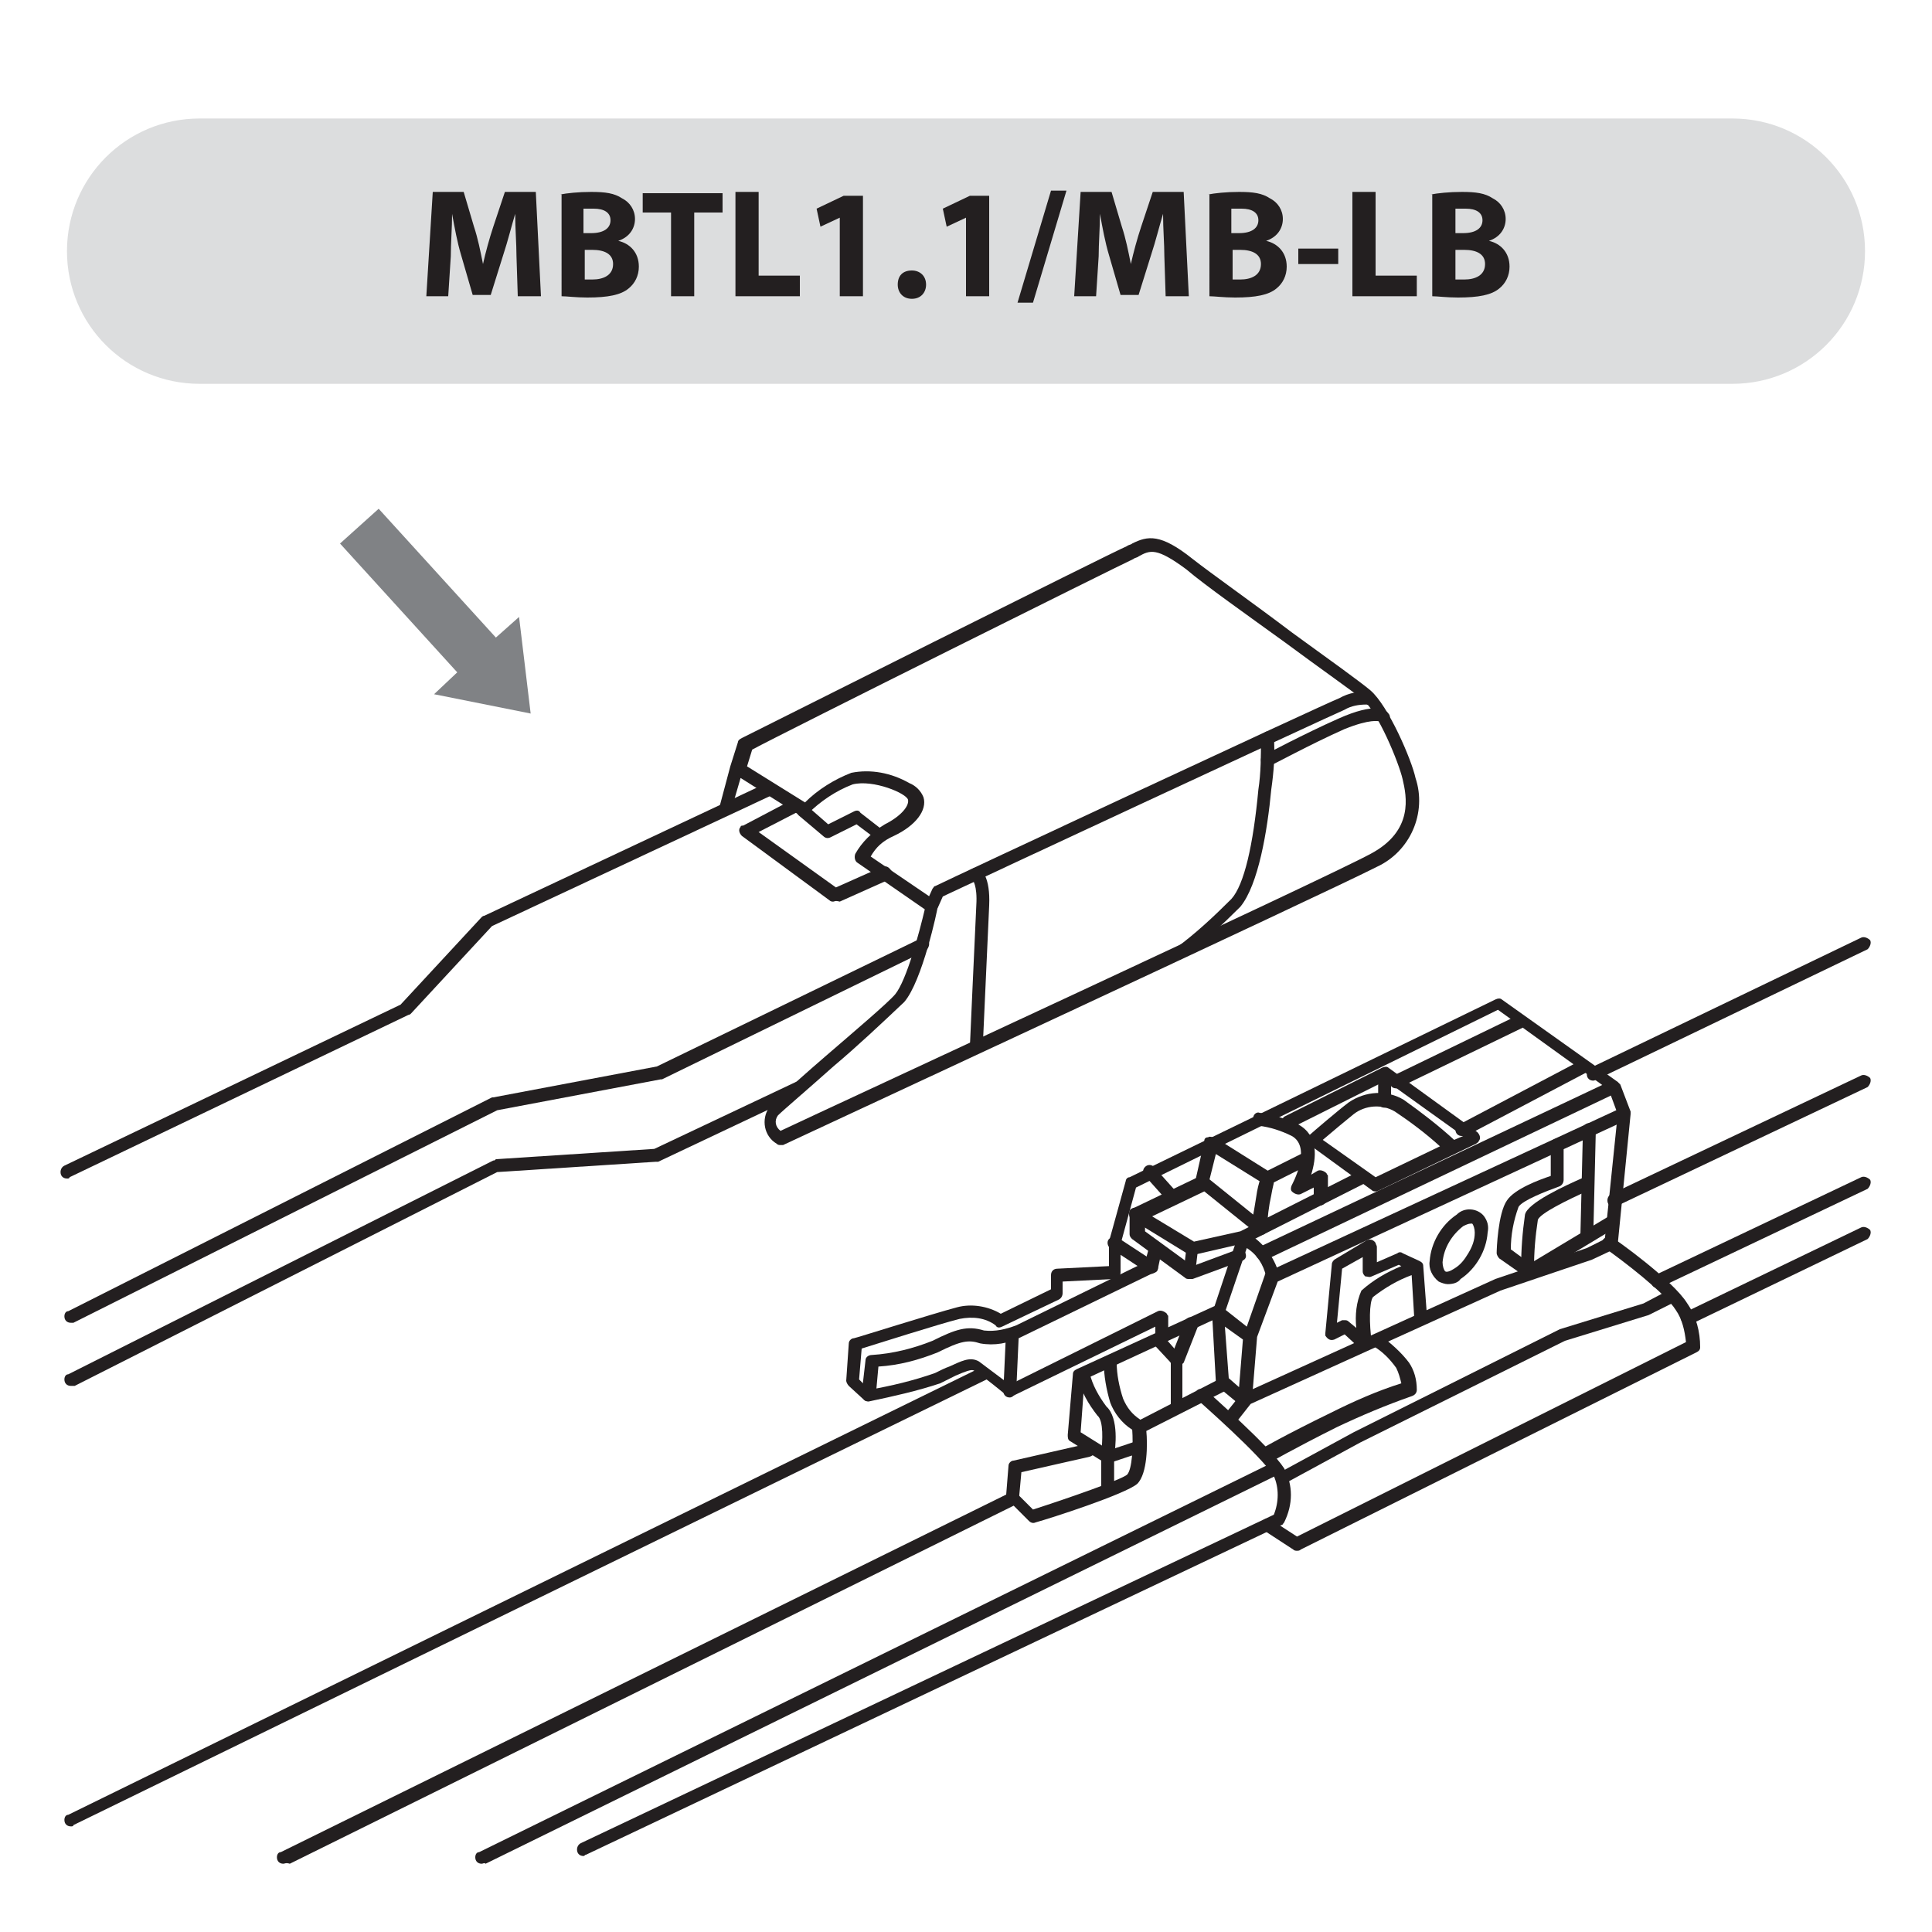 <?xml version="1.0" encoding="utf-8"?>
<!-- Generator: Adobe Illustrator 23.0.3, SVG Export Plug-In . SVG Version: 6.00 Build 0)  -->
<svg version="1.1" id="Layer_1" xmlns="http://www.w3.org/2000/svg" xmlns:xlink="http://www.w3.org/1999/xlink" x="0px" y="0px"
	 viewBox="0 0 150 150" style="enable-background:new 0 0 150 150;" xml:space="preserve">
<style type="text/css">
	.st0{fill:#DCDDDE;}
	.st1{enable-background:new    ;}
	.st2{fill:#231F20;}
	.st3{fill-rule:evenodd;clip-rule:evenodd;fill:#808285;}
	.st4{fill:none;}
</style>
<title>mbtl1-1_mb-lb</title>
<g id="mbtl1.1_mb-lb">
	<path class="st0" d="M15.5,9.2h119c5.7,0,10.3,4.6,10.3,10.3v0c0,5.7-4.6,10.3-10.3,10.3h-119c-5.7,0-10.3-4.6-10.3-10.3v0
		C5.2,13.8,9.8,9.2,15.5,9.2z"/>
	<g class="st1">
		<path class="st2" d="M40.1,19.9c0-1-0.1-2.1-0.1-3.3h0c-0.3,1-0.6,2.2-0.9,3.1l-1,3.2h-1.4l-0.9-3.1c-0.3-1-0.5-2.1-0.7-3.2h0
			c0,1.1-0.1,2.3-0.1,3.3L34.8,23h-1.7l0.5-8.1h2.4l0.8,2.7c0.3,0.9,0.5,1.9,0.7,2.9h0c0.2-0.9,0.5-2,0.8-2.9l0.9-2.7h2.4L42,23
			h-1.8L40.1,19.9z"/>
	</g>
	<g class="st1">
		<path class="st2" d="M43.5,15.1c0.5-0.1,1.4-0.2,2.4-0.2c1.1,0,1.8,0.1,2.4,0.5c0.6,0.3,1,0.9,1,1.6c0,0.7-0.4,1.4-1.3,1.7v0
			c0.9,0.2,1.6,0.9,1.6,2c0,0.7-0.3,1.3-0.8,1.7c-0.6,0.5-1.6,0.7-3.2,0.7c-0.9,0-1.6-0.1-2-0.1V15.1z M45.3,18.1h0.6
			c1,0,1.5-0.4,1.5-1c0-0.6-0.5-0.9-1.3-0.9c-0.4,0-0.6,0-0.8,0V18.1z M45.3,21.7c0.2,0,0.4,0,0.7,0c0.8,0,1.6-0.3,1.6-1.2
			c0-0.8-0.7-1.1-1.6-1.1h-0.6V21.7z"/>
	</g>
	<g class="st1">
		<path class="st2" d="M52.1,16.5h-2.2v-1.5h6.2v1.5h-2.2V23h-1.8V16.5z"/>
		<path class="st2" d="M57.1,14.9h1.8v6.5h3.2V23h-5V14.9z"/>
		<path class="st2" d="M65.2,16.9L65.2,16.9l-1.5,0.7l-0.3-1.4l2.1-1H67V23h-1.8V16.9z"/>
		<path class="st2" d="M69.7,22.1c0-0.7,0.4-1.1,1.1-1.1c0.6,0,1.1,0.4,1.1,1.1c0,0.6-0.4,1.1-1.1,1.1
			C70.1,23.2,69.7,22.7,69.7,22.1z"/>
		<path class="st2" d="M75,16.9L75,16.9l-1.5,0.7l-0.3-1.4l2.1-1h1.5V23H75V16.9z"/>
		<path class="st2" d="M79,23.5l2.6-8.7h1.2l-2.6,8.7H79z"/>
		<path class="st2" d="M90.4,19.9c0-1-0.1-2.1-0.1-3.3h0c-0.3,1-0.6,2.2-0.9,3.1l-1,3.2H87l-0.9-3.1c-0.3-1-0.5-2.1-0.7-3.2h0
			c0,1.1-0.1,2.3-0.1,3.3L85.1,23h-1.7l0.5-8.1h2.4l0.8,2.7c0.3,0.9,0.5,1.9,0.7,2.9h0c0.2-0.9,0.5-2,0.8-2.9l0.9-2.7h2.4l0.4,8.1
			h-1.8L90.4,19.9z"/>
		<path class="st2" d="M93.8,15.1c0.5-0.1,1.4-0.2,2.4-0.2c1.1,0,1.8,0.1,2.4,0.5c0.6,0.3,1,0.9,1,1.6c0,0.7-0.4,1.4-1.3,1.7v0
			c0.9,0.2,1.6,0.9,1.6,2c0,0.7-0.3,1.3-0.8,1.7c-0.6,0.5-1.6,0.7-3.2,0.7c-0.9,0-1.6-0.1-2-0.1V15.1z M95.6,18.1h0.6
			c1,0,1.5-0.4,1.5-1c0-0.6-0.5-0.9-1.3-0.9c-0.4,0-0.6,0-0.8,0V18.1z M95.6,21.7c0.2,0,0.4,0,0.7,0c0.8,0,1.6-0.3,1.6-1.2
			c0-0.8-0.7-1.1-1.6-1.1h-0.6V21.7z"/>
		<path class="st2" d="M103.9,19.3v1.2h-3.1v-1.2H103.9z"/>
		<path class="st2" d="M105,14.9h1.8v6.5h3.2V23h-5V14.9z"/>
		<path class="st2" d="M111.1,15.1c0.5-0.1,1.4-0.2,2.4-0.2c1.1,0,1.8,0.1,2.4,0.5c0.6,0.3,1,0.9,1,1.6c0,0.7-0.4,1.4-1.3,1.7v0
			c0.9,0.2,1.6,0.9,1.6,2c0,0.7-0.3,1.3-0.8,1.7c-0.6,0.5-1.6,0.7-3.2,0.7c-0.9,0-1.6-0.1-2-0.1V15.1z M113,18.1h0.6
			c1,0,1.5-0.4,1.5-1c0-0.6-0.5-0.9-1.3-0.9c-0.4,0-0.6,0-0.8,0V18.1z M113,21.7c0.2,0,0.4,0,0.7,0c0.8,0,1.6-0.3,1.6-1.2
			c0-0.8-0.7-1.1-1.6-1.1H113V21.7z"/>
	</g>
	<polygon class="st3" points="35.5,52.2 26.4,42.2 29.4,39.5 38.5,49.5 40.3,47.9 41.2,55.4 33.7,53.9 	"/>
	<path class="st2" d="M5.2,91.5c-0.3,0-0.5-0.2-0.5-0.5c0-0.2,0.1-0.4,0.3-0.5L31.1,78l6.3-6.8c0,0,0.1-0.1,0.2-0.1l21.7-10.2
		c0.2-0.1,0.5,0,0.7,0.2c0.1,0.2,0,0.5-0.2,0.7c0,0,0,0,0,0L38.2,71.9l-6.3,6.8c0,0-0.1,0.1-0.2,0.1L5.4,91.4
		C5.4,91.5,5.3,91.5,5.2,91.5z"/>
	<path class="st2" d="M60.6,88.9c-0.1,0-0.2,0-0.3-0.1c-1-0.6-1.2-1.9-0.6-2.8c0,0,0,0,0,0c1.4-1.4,2.9-2.7,4.4-4
		c2.2-1.9,4.8-4.1,5.4-4.8c0.9-1.1,1.9-4.9,2.3-6.6L66.6,67c-0.2-0.1-0.3-0.4-0.2-0.7c0.5-0.9,1.3-1.7,2.3-2.3
		c1.2-0.6,1.9-1.4,1.8-1.9c-0.1-0.5-2.7-1.6-4.3-1.2c-1.3,0.5-2.5,1.3-3.5,2.3c-0.2,0.2-0.4,0.2-0.6,0.1l-4.6-2.9l-0.7,2.4
		c-0.1,0.3-0.3,0.4-0.6,0.3c-0.3-0.1-0.4-0.3-0.3-0.6c0,0,0,0,0,0l0.8-3l0,0v0l0,0l0.6-1.9c0-0.1,0.1-0.2,0.3-0.3
		c1.2-0.6,28.7-14.4,29.9-14.9c0.1-0.1,0.3-0.1,0.4-0.2c1.2-0.6,2.2-0.8,4.7,1.2c1.4,1.1,4.8,3.5,7.7,5.7c2.9,2.1,5.4,3.9,6.1,4.5
		c1.4,1.2,3.2,5.4,3.5,6.8c0.9,2.7-0.4,5.7-3,6.9c-3.7,1.9-44.4,20.8-46.1,21.6C60.7,88.9,60.6,88.9,60.6,88.9z M67.6,66.5l5,3.4
		c0.2,0.1,0.2,0.3,0.2,0.5c0,0.2-1.2,5.8-2.6,7.4c-1.8,1.7-3.6,3.4-5.5,5c-1.9,1.7-3.9,3.4-4.3,3.8c-0.3,0.4-0.2,0.9,0.2,1.2
		c3.8-1.8,42.3-19.6,45.8-21.5c3.4-1.8,2.8-4.5,2.5-5.8c-0.3-1.3-1.9-5.2-3.1-6.2c-0.6-0.5-3.3-2.4-6-4.4c-2.9-2.1-6.3-4.5-7.7-5.7
		c-2.3-1.7-2.8-1.5-3.7-1c-0.1,0.1-0.3,0.1-0.4,0.2c-1.1,0.5-27.2,13.5-29.6,14.8l-0.4,1.3l4.5,2.8c1-1,2.3-1.8,3.6-2.3
		c1.5-0.3,3.1,0,4.5,0.8c0.5,0.2,0.9,0.6,1.1,1.1c0.3,1-0.6,2.2-2.3,3C68.5,65.3,68,65.8,67.6,66.5L67.6,66.5z"/>
	<path class="st2" d="M72.3,70.8c-0.3,0-0.5-0.2-0.5-0.5c0-0.1,0-0.2,0.1-0.2l0.5-1.1c0.1-0.1,0.1-0.2,0.2-0.2
		c1.2-0.6,29.9-14,31.4-14.6c0.7-0.4,1.6-0.6,2.4-0.4c0.3,0.1,0.4,0.4,0.3,0.6c-0.1,0.3-0.4,0.4-0.6,0.3l0,0c-0.6,0-1.2,0.1-1.7,0.4
		c-1.4,0.6-28.9,13.4-31.2,14.5l-0.4,0.9C72.7,70.7,72.5,70.8,72.3,70.8z"/>
	<path class="st2" d="M98.4,59.5c-0.3,0-0.5-0.2-0.5-0.5c0-0.2,0.1-0.4,0.3-0.4c0,0,3-1.6,5.7-2.8c2.9-1.3,3.7-0.7,3.9-0.4
		c0.2,0.2,0.1,0.5-0.1,0.7c-0.2,0.1-0.5,0.1-0.6-0.1c-0.1,0-0.7-0.2-2.7,0.6c-2.7,1.2-5.6,2.8-5.7,2.8
		C98.5,59.4,98.5,59.5,98.4,59.5z M106.9,55.9L106.9,55.9z M106.9,55.9L106.9,55.9L106.9,55.9z"/>
	<path class="st2" d="M91.6,74.5c-0.3,0-0.5-0.2-0.5-0.5c0-0.2,0.1-0.3,0.2-0.4c1.5-1.1,2.9-2.4,4.3-3.8c1-1.1,1.7-4.2,2.1-8.5
		c0.2-1.3,0.2-2.6,0.2-3.9c0-0.3,0.2-0.5,0.4-0.6c0.3,0,0.5,0.2,0.6,0.4c0,0,0,0,0,0c0.1,1.4,0,2.7-0.2,4.1c-0.3,3.2-1,7.4-2.4,9.1
		c-1.4,1.4-2.8,2.7-4.4,3.9C91.8,74.4,91.7,74.5,91.6,74.5z"/>
	<path class="st2" d="M76.3,81.3l-1,0c0,0,0.4-9,0.5-11c0.1-1.6-0.3-2-0.3-2c-0.2-0.1-0.3-0.4-0.2-0.7c0,0,0,0,0,0
		c0.2-0.2,0.5-0.3,0.7-0.2c0.2,0.1,0.9,0.7,0.8,2.9C76.7,72.4,76.3,81.3,76.3,81.3z"/>
	<path class="st2" d="M5.5,102.7c-0.3,0-0.5-0.2-0.5-0.5c0-0.2,0.1-0.4,0.3-0.4l32.9-16.6c0,0,0.1,0,0.1,0l12.7-2.4l20.4-9.9
		c0.2-0.1,0.5,0,0.7,0.2c0.1,0.2,0,0.5-0.2,0.7l-20.5,10c0,0-0.1,0-0.1,0l-12.7,2.4L5.7,102.7C5.6,102.7,5.5,102.7,5.5,102.7z"/>
	<path class="st2" d="M5.5,107.6c-0.3,0-0.5-0.2-0.5-0.5c0-0.2,0.1-0.4,0.3-0.4l33-16.6c0.1,0,0.1,0,0.2-0.1l12.3-0.8L61.8,84
		c0.2-0.1,0.5,0,0.7,0.2c0.1,0.2,0,0.5-0.2,0.7l-11.2,5.3c-0.1,0-0.1,0-0.2,0L38.6,91L5.8,107.6C5.7,107.6,5.6,107.6,5.5,107.6z"/>
	<path class="st2" d="M64.7,70c-0.1,0-0.2,0-0.3-0.1l-6.8-5c-0.2-0.2-0.3-0.5-0.1-0.7c0-0.1,0.1-0.1,0.2-0.1l3.8-2
		c0.2-0.1,0.5,0,0.7,0.2c0.1,0.2,0,0.5-0.2,0.7l-3.1,1.6l6,4.3l3.6-1.6c0.3-0.1,0.5,0,0.7,0.3c0.1,0.3,0,0.5-0.2,0.7l-3.8,1.7
		C64.8,69.9,64.8,70,64.7,70z"/>
	<path class="st2" d="M68.4,65.3c-0.1,0-0.2,0-0.3-0.1L66.5,64l-2,1c-0.2,0.1-0.4,0.1-0.6-0.1l-1.9-1.6c-0.2-0.2-0.2-0.5,0-0.7
		c0.2-0.2,0.5-0.2,0.7,0l1.6,1.4l2-1c0.2-0.1,0.4-0.1,0.5,0.1l1.8,1.4c0.2,0.2,0.3,0.5,0.1,0.7C68.7,65.3,68.6,65.3,68.4,65.3
		L68.4,65.3z"/>
	<path class="st2" d="M95.5,110.6c-0.3,0-0.5-0.2-0.5-0.5c0-0.1,0-0.2,0.1-0.3l1.2-1.5c0-0.1,0.1-0.1,0.2-0.1l19.6-8.9l7.1-2.4
		l1.4-0.7l1-9.7l-0.7-1.9l-8.6-6.2L88.2,92.2l-1.2,4.4v2.2c0,0.3-0.2,0.5-0.5,0.5l-4,0.2v0.9c0,0.2-0.1,0.4-0.3,0.5l-4.4,2.1
		c-0.2,0.1-0.4,0.1-0.5-0.1c-0.8-0.6-1.8-0.7-2.8-0.5c-1.6,0.4-6.3,1.9-7.6,2.3l-0.2,2.4l0.8,0.8c1.7-0.3,3.4-0.7,5.1-1.3
		c0.4-0.2,0.8-0.4,1.1-0.5c0.9-0.4,1.6-0.8,2.3-0.4c0.8,0.6,1.6,1.2,2.4,1.8l11.5-5.7c0.2-0.1,0.5,0,0.7,0.2c0,0.1,0.1,0.1,0.1,0.2
		v1.6c0,0.3-0.2,0.5-0.5,0.5s-0.5-0.2-0.5-0.5V103l-11.1,5.4c-0.2,0.1-0.4,0.1-0.5-0.1c0,0-1.8-1.5-2.5-1.9
		c-0.2-0.1-0.7,0.1-1.4,0.4c-0.4,0.2-0.8,0.4-1.2,0.6c-1.8,0.6-3.6,1-5.5,1.4c-0.2,0-0.3,0-0.4-0.1l-1.2-1.1
		c-0.1-0.1-0.2-0.3-0.2-0.4l0.2-2.9c0-0.2,0.2-0.4,0.4-0.4c0.1,0,6.1-1.9,8-2.4c1.1-0.3,2.4-0.1,3.4,0.5l3.9-1.9V99
		c0-0.3,0.2-0.5,0.5-0.5l4-0.2v-1.8c0,0,0-0.1,0-0.1l1.3-4.7c0-0.1,0.1-0.3,0.3-0.3l28.4-13.8c0.2-0.1,0.4-0.1,0.5,0l9,6.4
		c0.1,0.1,0.1,0.1,0.2,0.2l0.8,2.1c0,0.1,0,0.2,0,0.2l-1,10.1c0,0.2-0.1,0.3-0.3,0.4l-1.7,0.8l-7.1,2.4l-19.4,8.8l-1.1,1.4
		C95.8,110.6,95.6,110.6,95.5,110.6z"/>
	<path class="st2" d="M67.4,108.8C67.4,108.8,67.4,108.8,67.4,108.8c-0.3,0-0.5-0.3-0.5-0.6c0,0,0,0,0,0l0.3-2.6
		c0-0.2,0.2-0.4,0.5-0.4c1.6-0.1,3.2-0.5,4.7-1.1c1.8-0.9,2.7-1.2,4-0.8c0.9,0.1,1.7-0.1,2.5-0.4L88.9,98l0.3-1.1
		c0.1-0.3,0.3-0.4,0.6-0.4c0.3,0.1,0.4,0.3,0.4,0.6l-0.3,1.4c0,0.1-0.1,0.3-0.3,0.3l-10.3,5c-1,0.5-2.1,0.7-3.2,0.5
		c-0.9-0.3-1.5-0.2-3.3,0.7c-1.5,0.6-3,1-4.6,1.1l-0.2,2.2C67.9,108.6,67.6,108.8,67.4,108.8z"/>
	<path class="st2" d="M78.4,108.5L78.4,108.5c-0.3,0-0.5-0.2-0.5-0.5c0,0,0,0,0,0l0.2-4.4c0-0.3,0.2-0.5,0.5-0.5c0,0,0,0,0,0
		c0.3,0,0.5,0.2,0.5,0.5c0,0,0,0,0,0l-0.2,4.4C78.8,108.3,78.6,108.5,78.4,108.5z"/>
	<path class="st2" d="M89.4,98.9c-0.1,0-0.2,0-0.3-0.1l-2.9-1.9c-0.2-0.1-0.3-0.5-0.1-0.7s0.5-0.3,0.7-0.1l0,0l2.9,1.9
		c0.2,0.1,0.3,0.5,0.1,0.7C89.7,98.8,89.5,98.9,89.4,98.9L89.4,98.9z"/>
	<path class="st2" d="M98,97.8c-0.3,0-0.5-0.2-0.5-0.5c0-0.2,0.1-0.4,0.3-0.5L124.9,84c0.2-0.1,0.5,0,0.7,0.2c0.1,0.2,0,0.5-0.2,0.7
		L98.3,97.8C98.2,97.8,98.1,97.8,98,97.8z"/>
	<path class="st2" d="M86,116.1c-0.3,0-0.5-0.2-0.5-0.5c0,0,0,0,0,0v-2.2l-2.4-1.5c-0.2-0.1-0.2-0.3-0.2-0.5l0.4-4.7
		c0-0.2,0.1-0.3,0.3-0.4l10.7-4.9l1.8-5.4c0-0.1,0.1-0.2,0.3-0.3c0.1-0.1,0.3,0,0.4,0c1.2,0.7,2.1,1.8,2.5,3.2
		c0.1,0.3-0.1,0.5-0.4,0.6c-0.3,0.1-0.5-0.1-0.6-0.4c0,0,0,0,0,0c-0.2-0.9-0.7-1.7-1.5-2.2l-1.7,5c0,0.1-0.1,0.2-0.3,0.3l-10.6,4.9
		l-0.3,4.1l2.4,1.5c0.1,0.1,0.2,0.3,0.2,0.4v2.4C86.5,115.9,86.2,116.1,86,116.1C86,116.1,86,116.1,86,116.1z"/>
	<path class="st2" d="M92.3,99.3c-0.1,0-0.2,0-0.3-0.1l-4.1-3c-0.1-0.1-0.2-0.2-0.2-0.4v-1.5c0-0.2,0.1-0.4,0.3-0.5l5.2-2.5
		c0.2-0.1,0.4-0.1,0.5,0.1l3.6,2.9c0.1-0.5,0.2-1.2,0.3-1.8c0.1-0.5,0.2-0.9,0.4-1.3c0-0.1,0.1-0.2,0.2-0.2l2.8-1.4
		c0.2-0.1,0.5,0,0.7,0.2c0.1,0.2,0,0.5-0.2,0.7c0,0,0,0,0,0l-2.6,1.3c0,0.1-0.1,0.4-0.2,1c-0.2,0.9-0.3,1.7-0.3,2.6
		c0,0.3-0.3,0.5-0.5,0.5c-0.1,0-0.2,0-0.3-0.1l-4.1-3.3l-4.6,2.2v0.9l3.7,2.7l3.5-1.3c0.3-0.1,0.5,0,0.6,0.3c0.1,0.3,0,0.5-0.3,0.6
		l-3.8,1.4C92.4,99.3,92.4,99.3,92.3,99.3z"/>
	<path class="st2" d="M106.8,92.5c-0.1,0-0.2,0-0.3-0.1l-4.8-3.5c-0.2-0.2-0.3-0.5-0.1-0.7c0,0,0-0.1,0.1-0.1c0.1-0.1,2.2-1.9,3-2.5
		c1.3-0.9,3-1,4.3-0.2c1.4,1,2.7,2,3.9,3.1l0.7-0.3l-6-4.3l-7.4,3.7c-0.2,0.1-0.5,0-0.7-0.2s0-0.5,0.2-0.7l7.6-3.8
		c0.2-0.1,0.4-0.1,0.5,0l6.9,5c0.2,0.2,0.3,0.5,0.1,0.7c0,0.1-0.1,0.1-0.2,0.2l-7.7,3.7C106.9,92.5,106.8,92.5,106.8,92.5z
		 M102.7,88.5l4.1,2.9l5-2.4c-1.1-1-2.3-1.9-3.5-2.7c-1-0.6-2.3-0.5-3.2,0.2C104.6,86.9,103.4,87.9,102.7,88.5L102.7,88.5z"/>
	<path class="st2" d="M107.5,86c-0.3,0-0.5-0.2-0.5-0.5c0,0,0,0,0,0v-2.1c0-0.3,0.2-0.5,0.5-0.5s0.5,0.2,0.5,0.5v2.1
		C108,85.8,107.8,86,107.5,86C107.5,86,107.5,86,107.5,86z"/>
	<path class="st2" d="M108.4,84.5c-0.3,0-0.5-0.2-0.5-0.5c0-0.2,0.1-0.4,0.3-0.5l9.5-4.6c0.2-0.1,0.5,0,0.7,0.2s0,0.5-0.2,0.7
		l-9.5,4.6C108.5,84.5,108.5,84.5,108.4,84.5z"/>
	<path class="st2" d="M113.5,88.2c-0.3,0-0.5-0.2-0.5-0.5c0-0.2,0.1-0.4,0.3-0.4l9.3-4.9c0.2-0.1,0.5,0,0.7,0.2s0,0.5-0.2,0.7
		c0,0,0,0,0,0l-9.3,4.9C113.7,88.2,113.6,88.2,113.5,88.2z"/>
	<path class="st2" d="M102.5,93.6c-0.3,0-0.5-0.2-0.5-0.5c0,0,0,0,0,0v-0.9l-1,0.5c-0.2,0.1-0.5,0-0.7-0.2c-0.1-0.1-0.1-0.3,0-0.5
		c0,0,1.6-2.9,0-3.8c-0.8-0.4-1.7-0.7-2.6-0.8c-0.3,0-0.5-0.3-0.4-0.6c0-0.3,0.3-0.5,0.5-0.4c0,0,0,0,0,0c1,0.1,2.1,0.5,3,0.9
		c1.6,0.9,1.4,2.6,1,3.9l0.5-0.3c0.2-0.1,0.5,0,0.7,0.2c0,0.1,0.1,0.1,0.1,0.2v1.7C103,93.4,102.7,93.6,102.5,93.6
		C102.5,93.6,102.5,93.6,102.5,93.6z"/>
	<path class="st2" d="M93.3,92.3c0,0-0.1,0-0.1,0c-0.3-0.1-0.4-0.3-0.4-0.6c0,0,0,0,0,0l0.7-3.1c0-0.2,0.1-0.3,0.3-0.3
		c0.1-0.1,0.3,0,0.5,0l4.3,2.7c0.2,0.1,0.3,0.5,0.2,0.7c-0.1,0.2-0.5,0.3-0.7,0.2l-3.7-2.3l-0.6,2.4C93.8,92.2,93.6,92.3,93.3,92.3z
		"/>
	<path class="st2" d="M91,93.4c-0.1,0-0.3-0.1-0.4-0.2l-1.7-1.9c-0.2-0.2-0.2-0.5,0-0.7c0.2-0.2,0.5-0.2,0.7,0c0,0,0,0,0,0l1.7,1.9
		c0.2,0.2,0.2,0.5,0,0.7C91.3,93.4,91.1,93.4,91,93.4z"/>
	<path class="st2" d="M92.6,97.5c-0.1,0-0.2,0-0.3-0.1l-4.4-2.7c-0.2-0.1-0.3-0.4-0.2-0.7c0.1-0.2,0.4-0.3,0.7-0.2c0,0,0,0,0,0
		l4.3,2.6l3.6-0.8l9.3-4.7c0.2-0.1,0.5,0,0.7,0.2s0,0.5-0.2,0.7l0,0l-9.3,4.7c0,0-0.1,0-0.1,0l-3.9,0.9
		C92.7,97.5,92.7,97.5,92.6,97.5z"/>
	<path class="st2" d="M92.4,99.2C92.4,99.2,92.4,99.2,92.4,99.2c-0.3,0-0.5-0.3-0.5-0.5c0,0,0,0,0,0l0.2-1.7c0-0.3,0.3-0.5,0.5-0.4
		c0.3,0,0.5,0.3,0.4,0.5c0,0,0,0,0,0l-0.2,1.7C92.9,99.1,92.7,99.2,92.4,99.2z"/>
	<path class="st2" d="M123.7,83.9c-0.3,0-0.5-0.2-0.5-0.5c0-0.2,0.1-0.4,0.3-0.5l21-10.1c0.2-0.1,0.5,0,0.7,0.2
		c0.1,0.2,0,0.5-0.2,0.7l-21,10.1C123.8,83.9,123.7,83.9,123.7,83.9z"/>
	<path class="st2" d="M125.3,93.7c-0.3,0-0.5-0.2-0.5-0.5c0-0.2,0.1-0.4,0.3-0.5l19.4-9.2c0.2-0.1,0.5,0,0.7,0.2
		c0.1,0.2,0,0.5-0.2,0.7c0,0,0,0,0,0l-19.4,9.2C125.4,93.7,125.3,93.7,125.3,93.7z"/>
	<path class="st2" d="M100.7,120.4c-0.1,0-0.2,0-0.3-0.1l-2.3-1.5c-0.2-0.1-0.3-0.5-0.1-0.7s0.5-0.3,0.7-0.1l0,0l2,1.3l30.2-15.1
		c-0.1-0.9-0.3-1.8-0.8-2.5c-0.8-1.3-4.2-3.9-5.5-4.8c-0.2-0.2-0.3-0.5-0.1-0.7c0.2-0.2,0.5-0.3,0.7-0.1c0.2,0.1,4.7,3.3,5.8,5.1
		c0.7,1,1,2.2,1,3.4c0,0.2-0.1,0.3-0.3,0.4l-30.7,15.3C100.9,120.4,100.8,120.4,100.7,120.4z M131.4,104.6L131.4,104.6z"/>
	<path class="st2" d="M45.3,144.1c-0.3,0-0.5-0.2-0.5-0.5c0-0.2,0.1-0.4,0.3-0.5l53.8-25.5c0.4-1,0.4-2.1,0-3
		c-1-1.6-5.8-5.8-5.9-5.9c-0.2-0.2-0.2-0.5-0.1-0.7s0.5-0.2,0.7-0.1c0,0,0,0,0,0c0.2,0.2,5,4.4,6.1,6.1c0.7,1.3,0.7,2.8,0,4.2
		c-0.1,0.1-0.1,0.2-0.2,0.2l-54,25.6C45.4,144,45.4,144.1,45.3,144.1z"/>
	<path class="st2" d="M96.6,109.2c-0.1,0-0.2,0-0.3-0.1l-1.7-1.4c-0.1-0.1-0.2-0.2-0.2-0.4l-0.3-5.4c0-0.3,0.2-0.5,0.5-0.5
		c0.1,0,0.2,0,0.3,0.1l1.9,1.5l1.4-4c0-0.1,0.1-0.2,0.3-0.3l27.2-12.6c0.3-0.1,0.5,0,0.7,0.2c0.1,0.3,0,0.5-0.2,0.7l-27,12.5
		l-1.6,4.3l-0.4,4.9C97.1,109,96.9,109.2,96.6,109.2L96.6,109.2z M95.4,107l0.8,0.7l0.3-3.7l-1.4-1L95.4,107z"/>
	<path class="st2" d="M22,144.7c-0.3,0-0.5-0.2-0.5-0.5c0-0.2,0.1-0.4,0.3-0.4l56.6-27.9c0.2-0.1,0.4-0.1,0.6,0.1l1.2,1.2
		c2.8-0.9,6.8-2.3,7.3-2.7c0.4-0.4,0.5-2.2,0.4-3.6c0-0.2,0.1-0.4,0.3-0.5l6.6-3.4c0.2-0.1,0.5,0,0.7,0.2c0.1,0.2,0,0.5-0.2,0.7
		l-6.3,3.2c0.1,1,0.1,3.3-0.7,4.1c-0.9,0.8-6.8,2.7-7.9,3c-0.2,0.1-0.4,0-0.5-0.1l-1.2-1.2l-56.2,27.8
		C22.2,144.6,22.1,144.7,22,144.7z"/>
	<path class="st2" d="M37.4,144.7c-0.3,0-0.5-0.2-0.5-0.5c0-0.2,0.1-0.4,0.3-0.4l61.3-30.1c0.2-0.1,0.5,0,0.7,0.2s0,0.5-0.2,0.7
		l-61.3,30.1C37.6,144.6,37.5,144.7,37.4,144.7z"/>
	<path class="st2" d="M98.2,113.4c-0.3,0-0.5-0.2-0.5-0.5c0-0.2,0.1-0.3,0.2-0.4c0,0,1.9-1.1,5.4-2.8c1.8-0.9,3.6-1.7,5.5-2.3
		c-0.1-0.4-0.2-0.8-0.4-1.2c-0.5-0.7-1.1-1.3-1.8-1.7c-0.2-0.2-0.3-0.5-0.1-0.7s0.5-0.3,0.7-0.1l0,0c0.8,0.6,1.6,1.3,2.2,2.1
		c0.4,0.6,0.6,1.3,0.6,2.1c0,0.2-0.1,0.4-0.4,0.5c-2,0.7-3.9,1.5-5.8,2.4c-3.4,1.7-5.3,2.8-5.3,2.8
		C98.4,113.4,98.3,113.4,98.2,113.4z"/>
	<path class="st2" d="M99.6,115.2c-0.3,0-0.5-0.2-0.5-0.5c0-0.2,0.1-0.4,0.3-0.4l5.7-3.1l16-8l6.5-2l1.9-1c0.2-0.1,0.5,0,0.7,0.2
		c0.1,0.2,0,0.5-0.2,0.7l-2,1l-6.5,2l-15.9,7.9l-5.7,3.1C99.8,115.1,99.7,115.2,99.6,115.2z"/>
	<path class="st2" d="M128.7,100c-0.3,0-0.5-0.2-0.5-0.5c0-0.2,0.1-0.4,0.3-0.5l16-7.6c0.2-0.1,0.5,0,0.7,0.2c0.1,0.2,0,0.5-0.2,0.7
		l-16,7.6C128.8,100,128.7,100,128.7,100z"/>
	<path class="st2" d="M131,102.8c-0.3,0-0.5-0.2-0.5-0.5c0-0.2,0.1-0.4,0.3-0.4l13.7-6.6c0.2-0.1,0.5,0,0.7,0.2
		c0.1,0.2,0,0.5-0.2,0.7l-13.7,6.6C131.1,102.8,131,102.8,131,102.8z"/>
	<path class="st2" d="M78.6,116.8C78.6,116.8,78.6,116.8,78.6,116.8c-0.3,0-0.5-0.3-0.5-0.5l0.2-2.5c0-0.2,0.2-0.4,0.4-0.4l5.7-1.3
		c0.3-0.1,0.5,0.1,0.6,0.4c0.1,0.3-0.1,0.5-0.4,0.6l-5.3,1.2l-0.2,2.2C79.1,116.6,78.8,116.8,78.6,116.8z"/>
	<path class="st2" d="M86,113.7c-0.3,0-0.5-0.2-0.5-0.5c0-0.2,0.1-0.4,0.3-0.5l2.4-0.8c0.3-0.1,0.5,0.1,0.6,0.3
		c0.1,0.3-0.1,0.5-0.3,0.6l-2.4,0.8C86.1,113.7,86,113.7,86,113.7z"/>
	<path class="st2" d="M86,113.4C85.9,113.4,85.9,113.4,86,113.4c-0.4,0-0.5-0.3-0.5-0.6c0.1-0.9,0.2-2.5-0.3-2.9
		c-0.7-0.9-1.3-1.9-1.5-3c-0.1-0.3,0.1-0.5,0.3-0.6c0.3-0.1,0.5,0.1,0.6,0.3c0,0,0,0,0,0c0.2,0.9,0.7,1.8,1.3,2.6
		c1,0.9,0.7,3.3,0.6,3.8C86.4,113.2,86.2,113.4,86,113.4z"/>
	<path class="st2" d="M91.4,109.7c-0.3,0-0.5-0.2-0.5-0.5c0,0,0,0,0,0v-3.4l-1.3-1.4c-0.2-0.2-0.2-0.5,0-0.7c0.2-0.2,0.5-0.2,0.7,0
		c0,0,0,0,0,0l1.4,1.6c0.1,0.1,0.1,0.2,0.1,0.3v3.6C91.9,109.5,91.7,109.7,91.4,109.7C91.4,109.7,91.4,109.7,91.4,109.7z"/>
	<path class="st2" d="M91.4,106.1c-0.1,0-0.1,0-0.2,0c-0.3-0.1-0.4-0.4-0.3-0.7c0,0,0,0,0,0l1.1-2.8c0.1-0.3,0.4-0.4,0.7-0.3
		s0.4,0.4,0.3,0.7l0,0l-1.1,2.8C91.8,105.9,91.6,106.1,91.4,106.1z"/>
	<path class="st2" d="M88.2,111.1c-0.1,0-0.2,0-0.3-0.1c-0.8-0.5-1.4-1.3-1.7-2.1c-0.3-1-0.5-2.1-0.5-3.1c0-0.3,0.2-0.5,0.5-0.5
		c0.3,0,0.5,0.2,0.5,0.5c0,0,0,0,0,0c0,0.9,0.2,1.9,0.5,2.8c0.3,0.7,0.7,1.2,1.3,1.6c0.2,0.1,0.3,0.5,0.2,0.7
		C88.5,111,88.3,111.1,88.2,111.1z"/>
	<path class="st2" d="M106,104.9c-0.1,0-0.2,0-0.3-0.1l-1.3-1.2l-0.8,0.4c-0.3,0.1-0.5,0-0.7-0.3c0-0.1,0-0.2,0-0.2l0.5-5.3
		c0-0.2,0.1-0.3,0.2-0.4l2.5-1.5c0.2-0.1,0.5-0.1,0.7,0.2c0,0.1,0.1,0.2,0.1,0.3V98l1.6-0.7c0.1-0.1,0.3-0.1,0.4,0l1.3,0.6
		c0.2,0.1,0.3,0.2,0.3,0.4l0.3,4c0,0.3-0.2,0.5-0.5,0.5c-0.3,0-0.5-0.2-0.5-0.5l-0.2-3.3c-1.1,0.4-2.1,1-3,1.7
		c-0.3,0.4-0.3,2.1-0.1,3.5c0,0.2-0.1,0.4-0.3,0.5C106.1,104.9,106,104.9,106,104.9z M104.4,102.5c0.1,0,0.2,0,0.3,0.1l0.6,0.5
		c-0.1-1,0-2,0.4-2.9c0.9-0.8,1.9-1.4,3.1-1.9l-0.2-0.1l-2.1,0.9c-0.2,0.1-0.3,0-0.5,0c-0.1-0.1-0.2-0.2-0.2-0.4v-1.1l-1.6,0.9
		l-0.4,4.2l0.4-0.2C104.3,102.5,104.4,102.5,104.4,102.5L104.4,102.5z"/>
	<path class="st2" d="M118.7,99.2c-0.1,0-0.2,0-0.3-0.1l-2-1.4c-0.1-0.1-0.2-0.3-0.2-0.4c0-0.3,0.1-3.1,0.8-4.1
		c0.6-0.9,2.5-1.6,3.4-1.9v-2.4c0-0.3,0.2-0.5,0.5-0.5s0.5,0.2,0.5,0.5v2.7c0,0.2-0.1,0.4-0.3,0.5c-1.1,0.4-2.9,1.1-3.2,1.6
		c-0.4,1.1-0.6,2.2-0.6,3.3l1.5,1.1l6-3.6c0.2-0.1,0.5-0.1,0.7,0.2s0.1,0.5-0.2,0.7l0,0l-6.3,3.8C118.8,99.2,118.8,99.2,118.7,99.2z
		"/>
	<path class="st2" d="M123.2,96.5L123.2,96.5c-0.3,0-0.5-0.2-0.5-0.5l0.2-8.3c0-0.3,0.2-0.5,0.5-0.5s0.5,0.2,0.5,0.5l0,0l-0.2,8.3
		C123.7,96.3,123.5,96.5,123.2,96.5z"/>
	<path class="st2" d="M118.6,98.9L118.6,98.9c-0.3,0-0.5-0.2-0.5-0.5c0-1.4,0.1-2.7,0.3-4.1c0.2-0.9,3-2.2,4.6-2.9
		c0.3-0.1,0.5,0,0.7,0.3c0.1,0.3,0,0.5-0.3,0.7c-1.8,0.8-3.8,1.8-4,2.3c-0.2,1.3-0.3,2.5-0.3,3.8C119.1,98.7,118.9,98.9,118.6,98.9z
		"/>
	<path class="st2" d="M112.4,99.7c-0.2,0-0.5-0.1-0.7-0.2c-0.5-0.4-0.8-1-0.7-1.6c0.1-1.4,0.9-2.8,2.1-3.6c0.6-0.6,1.6-0.5,2.1,0.1
		c0.3,0.4,0.4,0.8,0.3,1.3c-0.1,1.4-0.9,2.8-2.1,3.6C113.2,99.6,112.8,99.7,112.4,99.7z M114.2,95c-0.2,0-0.4,0.1-0.6,0.2
		c-0.9,0.7-1.5,1.7-1.6,2.8c0,0.3,0.1,0.6,0.2,0.7c0.1,0.1,0.4,0,0.7-0.2c0.5-0.3,0.8-0.7,1.1-1.2l0,0c0.3-0.5,0.5-1,0.5-1.6
		c0-0.3-0.1-0.6-0.2-0.7C114.3,95,114.3,95,114.2,95L114.2,95z"/>
	<path class="st2" d="M5.5,141.8c-0.3,0-0.5-0.2-0.5-0.5c0-0.2,0.1-0.4,0.3-0.4l70.8-34.7c0.2-0.1,0.5,0,0.7,0.2
		c0.1,0.2,0,0.5-0.2,0.7L5.7,141.7C5.7,141.8,5.6,141.8,5.5,141.8z"/>
</g>
<g>
	<rect x="0" y="0" class="st4" width="150" height="150"/>
</g>
</svg>
